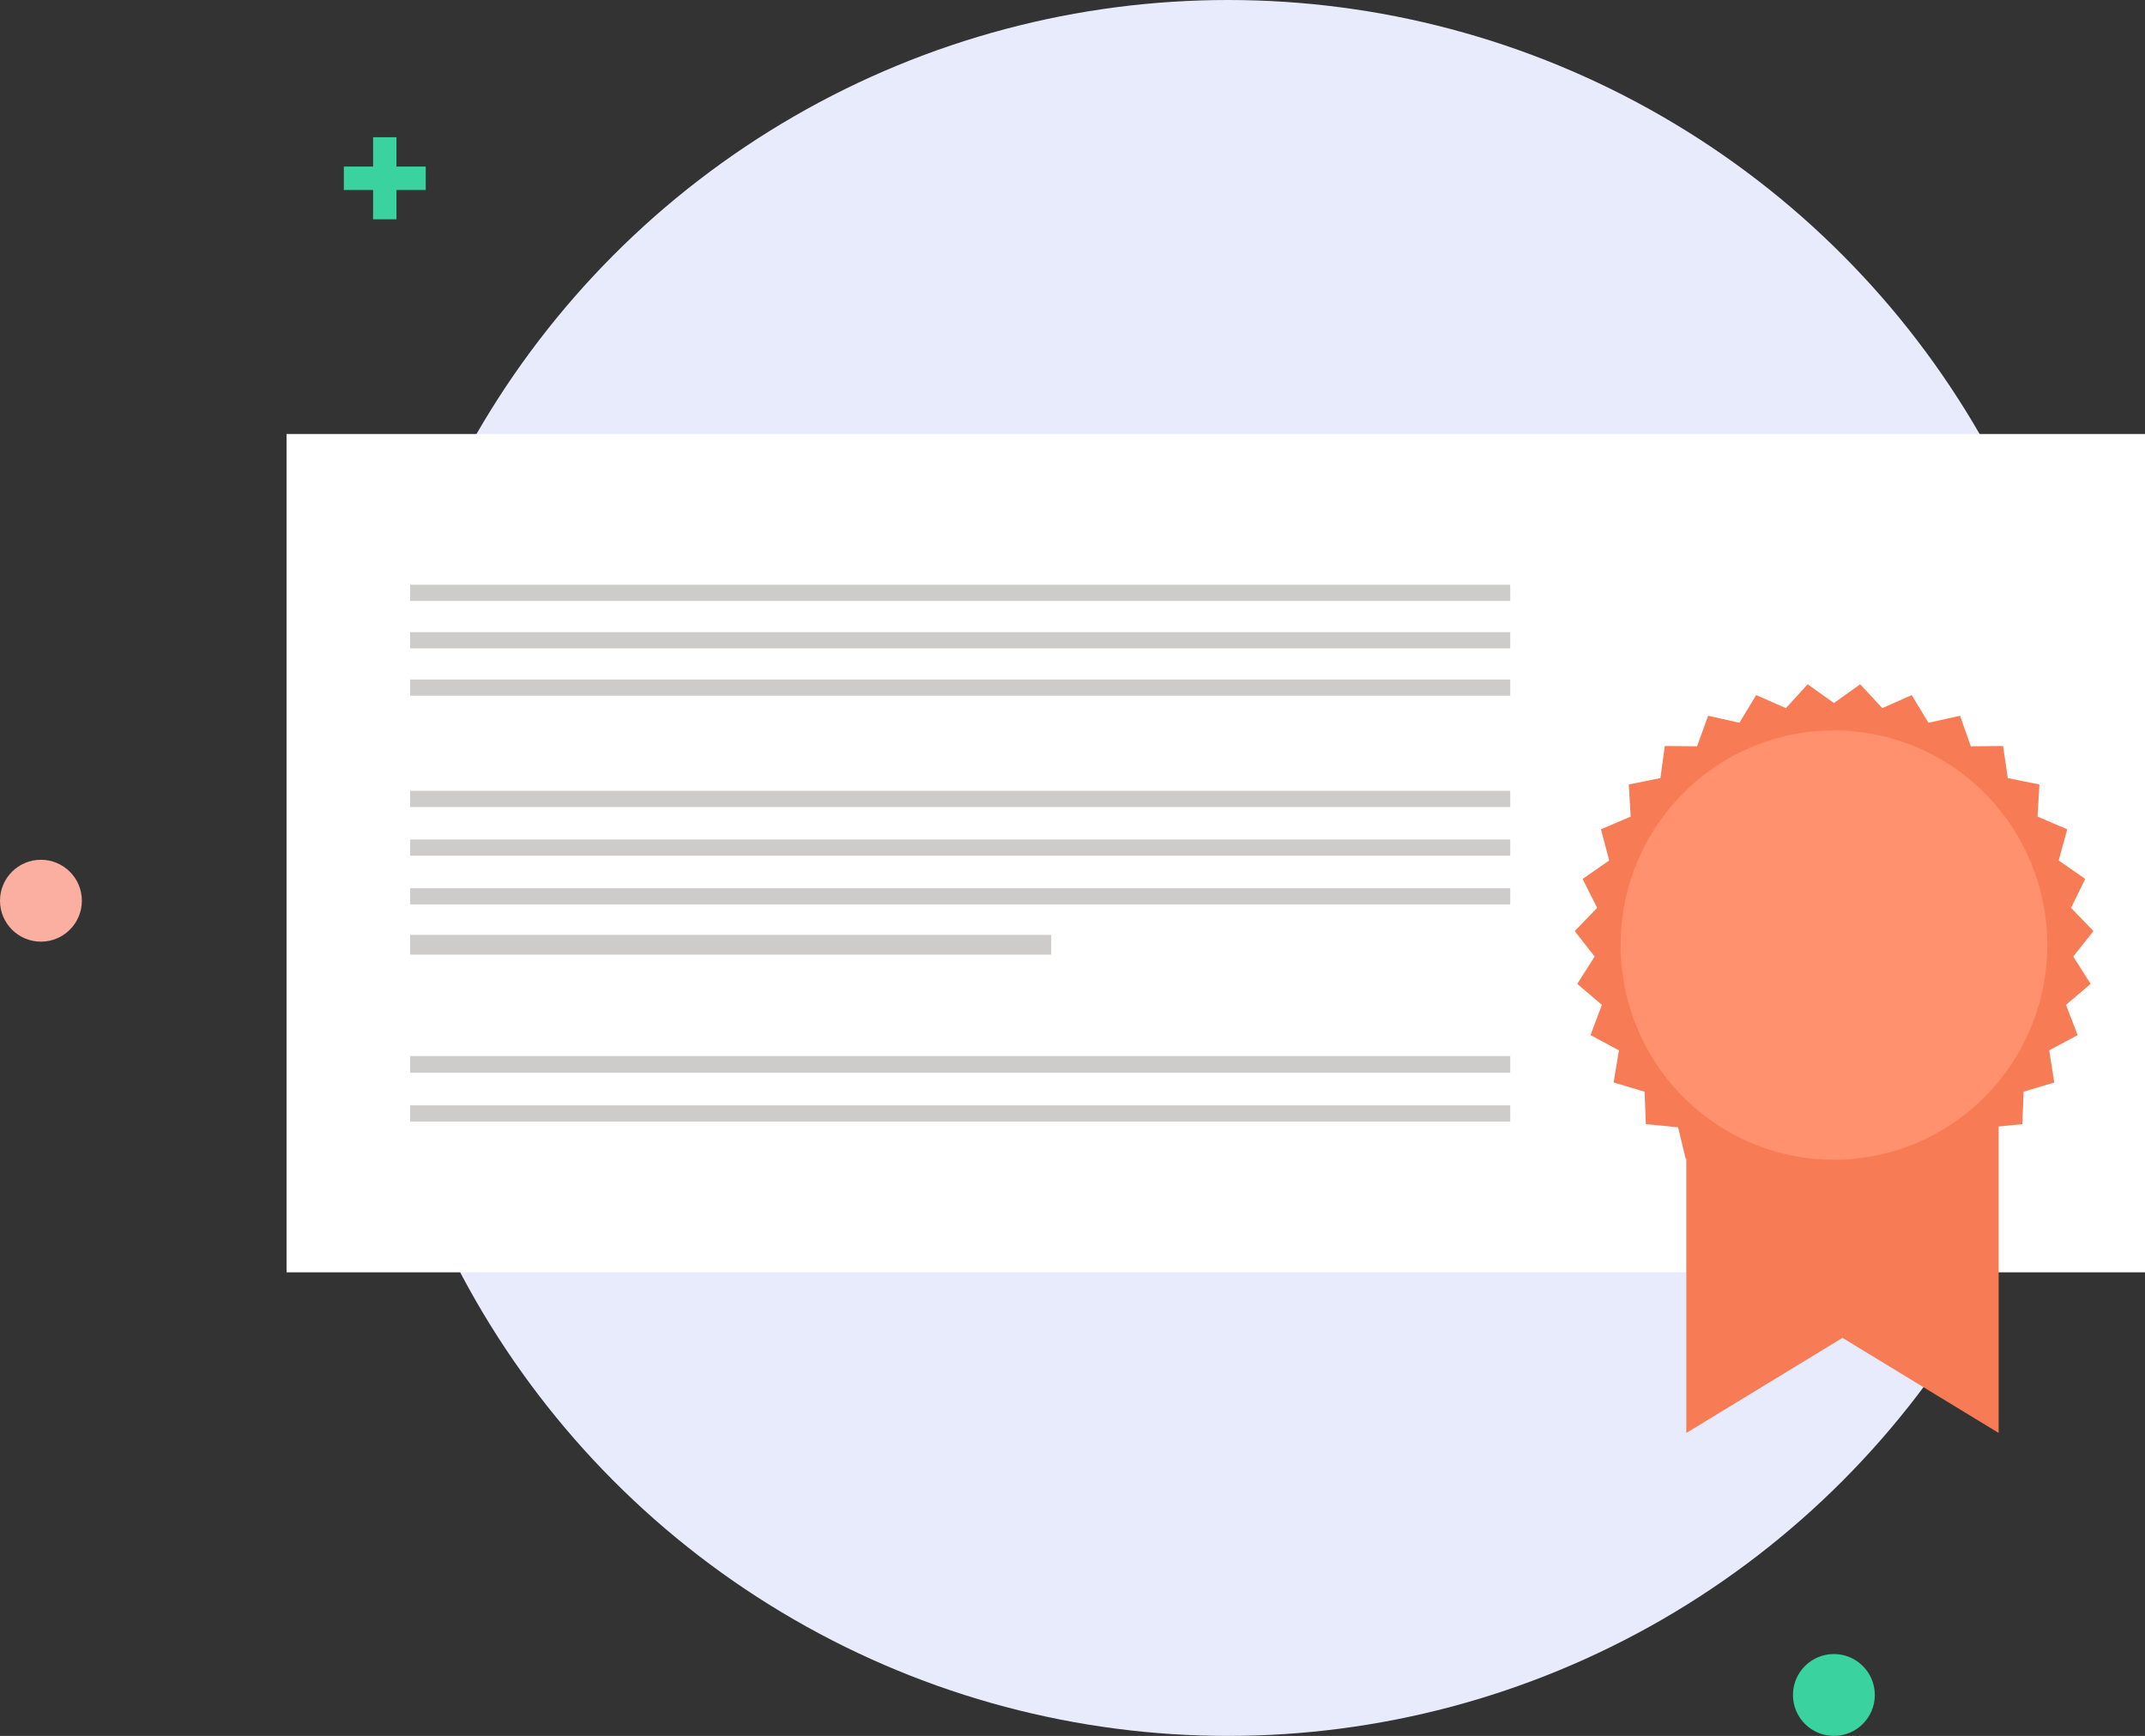 <?xml version="1.0" encoding="UTF-8"?> <svg xmlns="http://www.w3.org/2000/svg" width="262" height="212" viewBox="0 0 262 212" fill="none"><rect x="0" y="0" width="262" height="212" fill="#333333" stroke="none"/><circle cx="150" cy="106" r="106" fill="#E8EBFC"></circle><g clip-path="url(#clip0_6508_34)"><path d="M262 53H35V155.385H262V53Z" fill="white"></path><path d="M184.467 71.411H50.098V73.391H184.467V71.411Z" fill="#CDCCCA"></path><path d="M184.467 77.198H50.098V79.179H184.467V77.198Z" fill="#CDCCCA"></path><path d="M184.467 82.985H50.098V84.966H184.467V82.985Z" fill="#CDCCCA"></path><path d="M184.467 96.58H50.098V98.561H184.467V96.58Z" fill="#CDCCCA"></path><path d="M184.467 102.522H50.098V104.503H184.467V102.522Z" fill="#CDCCCA"></path><path d="M184.467 108.465H50.098V110.446H184.467V108.465Z" fill="#CDCCCA"></path><path d="M184.467 128.973H50.098V130.993H184.467V128.973Z" fill="#CDCCCA"></path><path d="M184.467 134.994H50.098V136.975H184.467V134.994Z" fill="#CDCCCA"></path><path d="M205.975 117.01V175L225.049 163.387L244.123 175V119.38L205.975 117.01Z" fill="#F77B55"></path><path d="M128.403 114.175H50.098V116.583H128.403V114.175Z" fill="#CDCCCA"></path><path d="M224.006 85.859L227.21 83.568L229.913 86.481L233.504 84.888L235.551 88.268L239.412 87.413L240.725 91.142L244.663 91.103L245.242 95.026L249.103 95.803L248.872 99.726L252.501 101.279L251.459 105.086L254.702 107.339L252.965 110.873L255.706 113.709L253.235 116.816L255.359 120.156L252.347 122.72L253.775 126.41L250.3 128.274L250.918 132.197L247.173 133.323L247.018 137.285L243.08 137.674L242.153 141.519L238.215 141.053L236.516 144.626L232.771 143.422L230.415 146.568L226.979 144.626L224.006 147.228L221.071 144.626L217.635 146.568L215.241 143.422L211.495 144.626L209.796 141.053L205.897 141.519L204.97 137.674L201.031 137.285L200.877 133.323L197.093 132.197L197.749 128.274L194.274 126.41L195.664 122.72L192.653 120.156L194.776 116.816L192.344 113.709L195.085 110.873L193.309 107.339L196.552 105.086L195.549 101.279L199.178 99.726L198.946 95.803L202.808 95.026L203.348 91.103L207.287 91.142L208.638 87.413L212.461 88.268L214.507 84.888L218.137 86.481L220.801 83.568L224.006 85.859Z" fill="#F77B55"></path><path d="M250.07 115.379C250.077 120.568 248.554 125.642 245.693 129.959C242.832 134.277 238.762 137.643 233.998 139.632C229.234 141.621 223.991 142.144 218.931 141.134C213.872 140.123 209.224 137.625 205.577 133.956C201.93 130.287 199.447 125.612 198.442 120.523C197.438 115.434 197.957 110.159 199.935 105.367C201.912 100.575 205.259 96.48 209.551 93.602C213.843 90.724 218.887 89.192 224.045 89.2C230.944 89.21 237.558 91.972 242.436 96.879C247.314 101.786 250.059 108.439 250.07 115.379Z" fill="#FF916E"></path></g><circle cx="224" cy="207" r="5" fill="#3AD29F"></circle><path fill-rule="evenodd" clip-rule="evenodd" d="M48.429 20.34V16.76H45.571L45.571 20.34H42V23.205H45.571L45.571 26.785H48.429V23.205H52V20.34H48.429Z" fill="#3AD29F"></path><circle cx="5" cy="110" r="5" fill="#FAAFA1"></circle><defs><clipPath id="clip0_6508_34"><rect width="227" height="122" fill="white" transform="translate(35 53)"></rect></clipPath></defs></svg> 